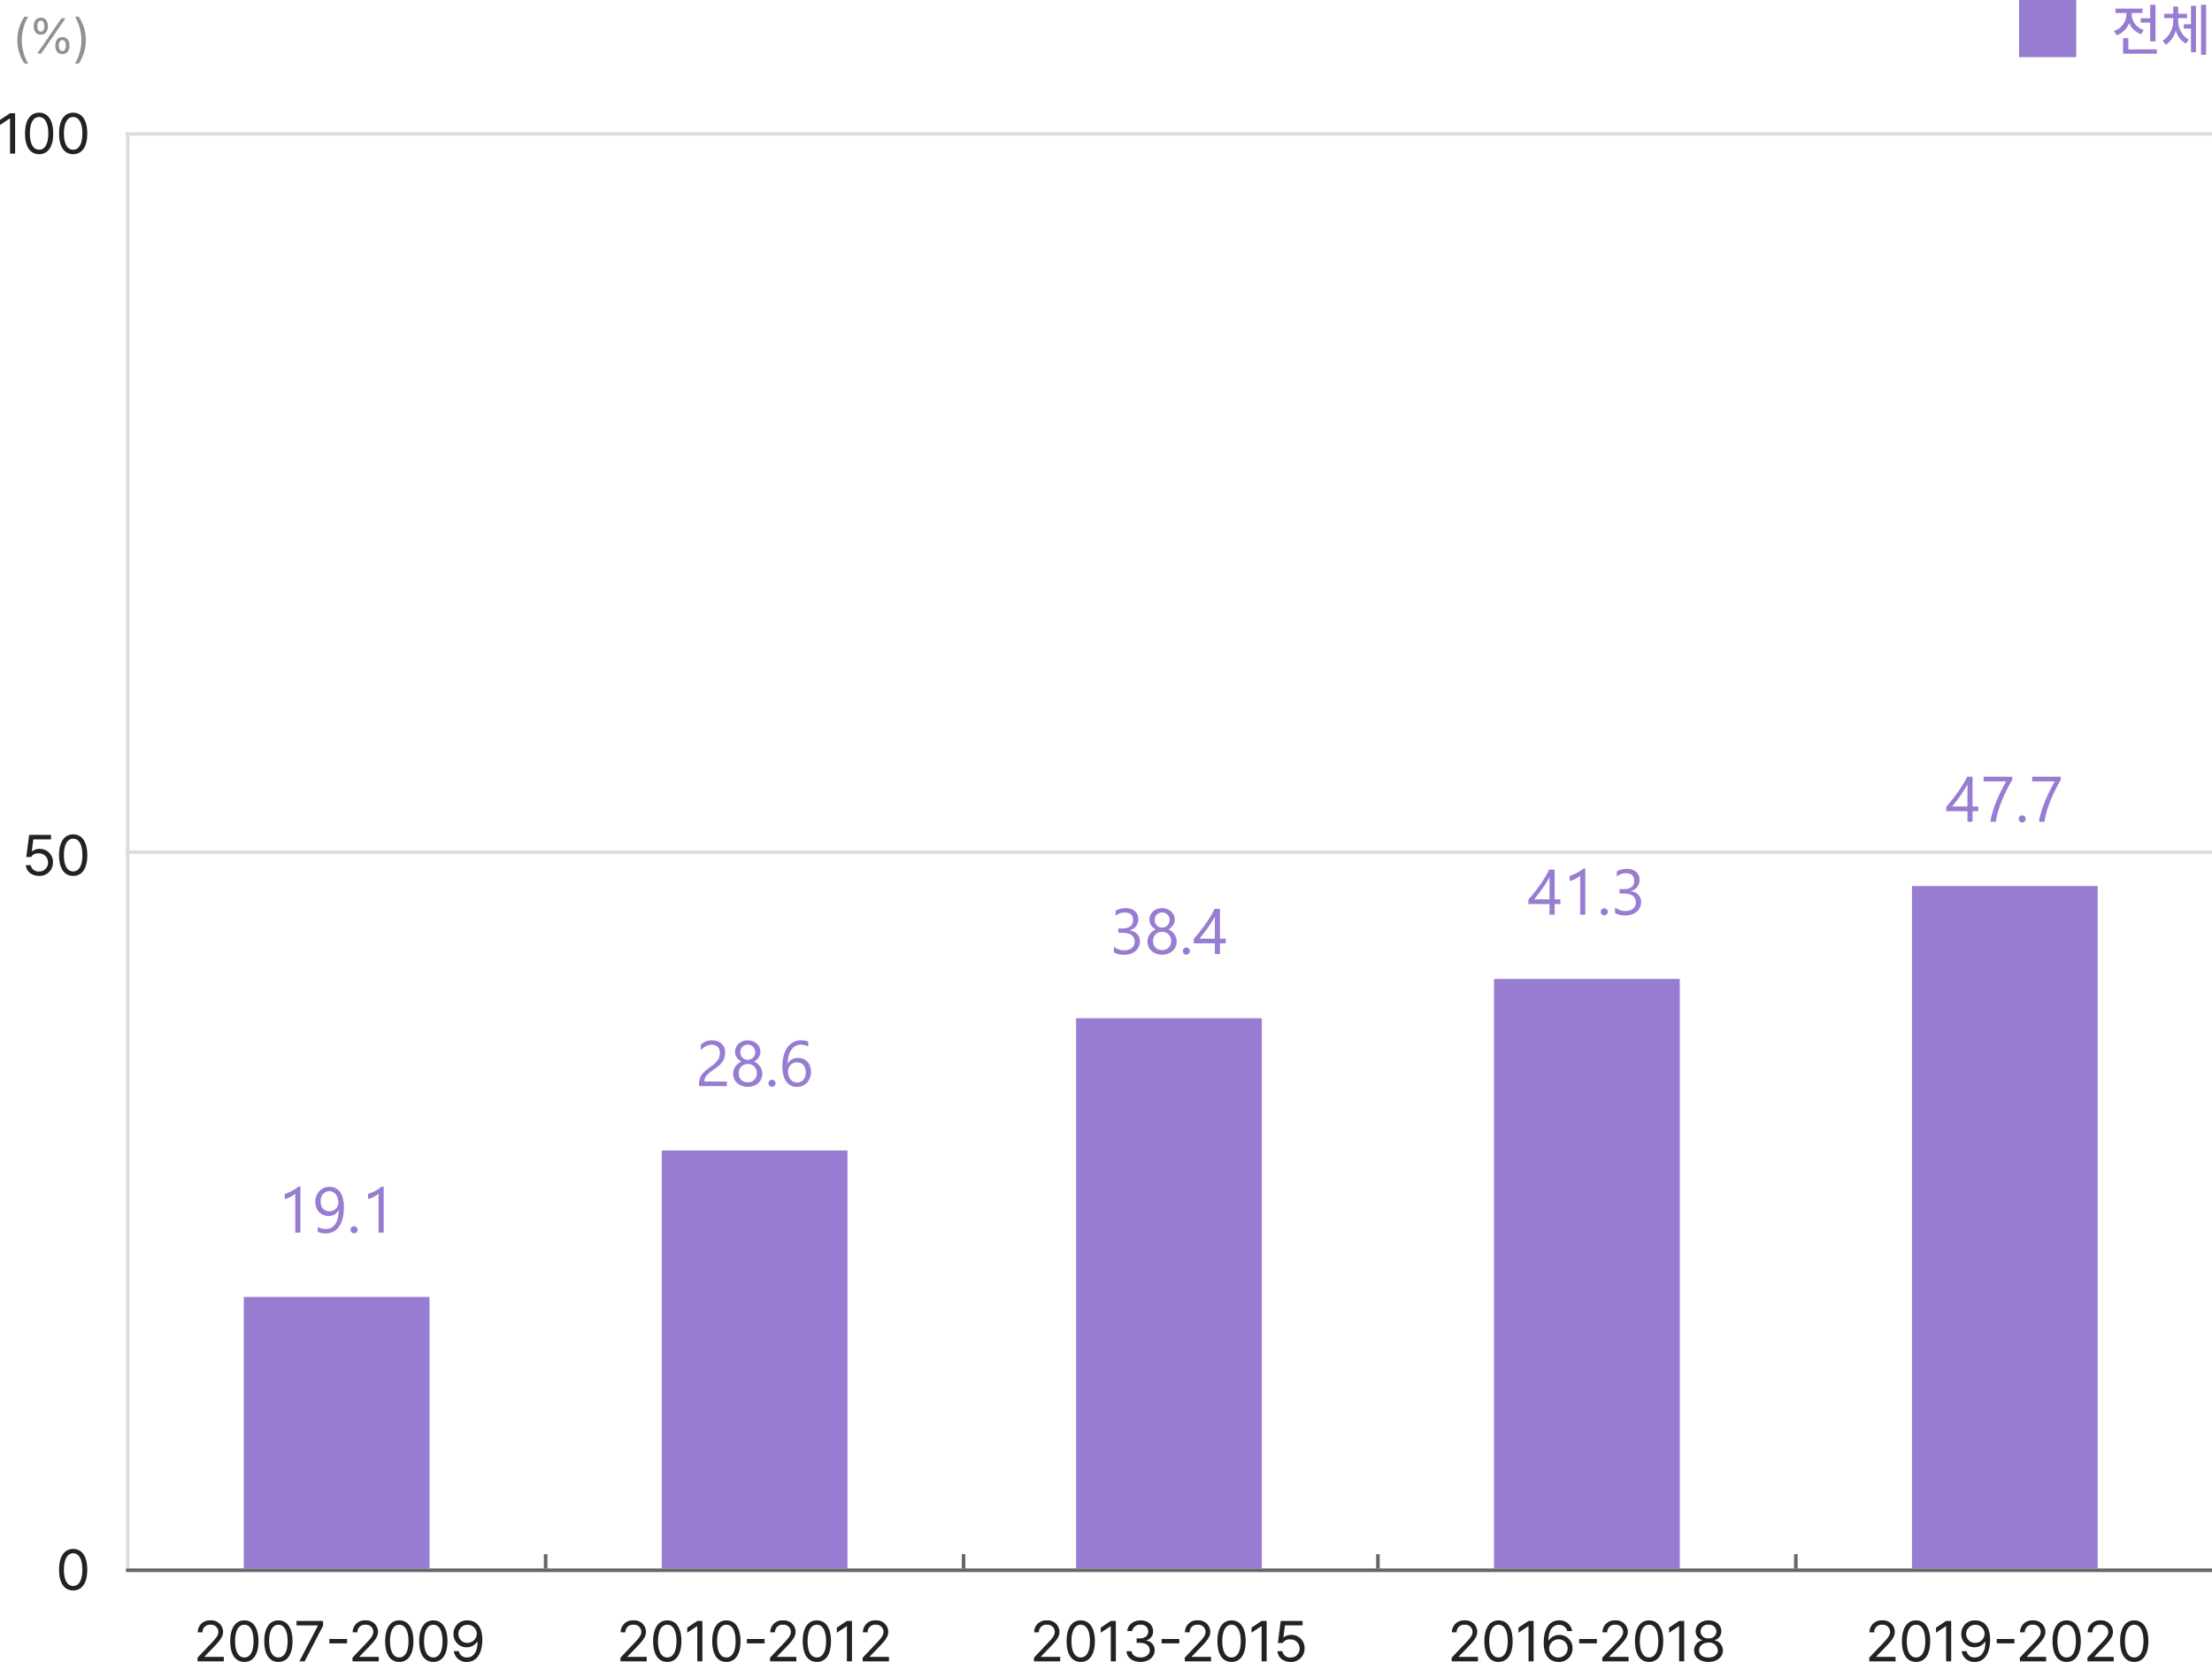 <svg xmlns="http://www.w3.org/2000/svg" width="619.25" height="465.156" viewBox="0 0 619.25 465.156">
  <path id="패스_59823" data-name="패스 59823" d="M1.063,0H8.406V-1.25H3.016v-.094L5.609-4.016C7.609-6.078,8.2-7.062,8.2-8.328a3.26,3.26,0,0,0-3.516-3.141A3.323,3.323,0,0,0,1.109-8.125H2.438a2.039,2.039,0,0,1,2.2-2.125,2.031,2.031,0,0,1,2.25,1.922c0,1.047-.641,1.813-1.984,3.234L1.047-1.031ZM14.156.156c2.5,0,3.953-2.109,3.953-5.812,0-3.672-1.469-5.812-3.953-5.812S10.2-9.328,10.2-5.656C10.2-1.953,11.641.156,14.156.156Zm0-1.25c-1.641,0-2.594-1.641-2.594-4.562s.969-4.594,2.594-4.594,2.578,1.672,2.578,4.594S15.781-1.094,14.156-1.094ZM23.688.156c2.5,0,3.953-2.109,3.953-5.812,0-3.672-1.469-5.812-3.953-5.812s-3.953,2.141-3.953,5.813C19.734-1.953,21.172.156,23.688.156Zm0-1.25c-1.641,0-2.594-1.641-2.594-4.562s.969-4.594,2.594-4.594,2.578,1.672,2.578,4.594S25.313-1.094,23.688-1.094ZM29.563,0h1.469L36.2-10v-1.312H28.766v1.25H34.75v.078ZM42.906-6.266H37.953v1.234h4.953ZM44.438,0h7.344V-1.25H46.391v-.094l2.594-2.672c2-2.062,2.594-3.047,2.594-4.312a3.26,3.26,0,0,0-3.516-3.141,3.323,3.323,0,0,0-3.578,3.344h1.328a2.039,2.039,0,0,1,2.2-2.125,2.031,2.031,0,0,1,2.25,1.922c0,1.047-.641,1.813-1.984,3.234L44.422-1.031ZM57.531.156c2.5,0,3.953-2.109,3.953-5.812,0-3.672-1.469-5.812-3.953-5.812s-3.953,2.141-3.953,5.813C53.578-1.953,55.016.156,57.531.156Zm0-1.25c-1.641,0-2.594-1.641-2.594-4.562s.969-4.594,2.594-4.594,2.578,1.672,2.578,4.594S59.156-1.094,57.531-1.094ZM67.063.156c2.5,0,3.953-2.109,3.953-5.812,0-3.672-1.469-5.812-3.953-5.812s-3.953,2.141-3.953,5.813C63.109-1.953,64.547.156,67.063.156Zm0-1.25c-1.641,0-2.594-1.641-2.594-4.562s.969-4.594,2.594-4.594,2.578,1.672,2.578,4.594S68.688-1.094,67.063-1.094Zm9.594-10.375a3.727,3.727,0,0,0-3.953,3.8,3.65,3.65,0,0,0,3.7,3.734,3.464,3.464,0,0,0,2.891-1.5h.156c-.016,2.75-1.141,4.344-2.984,4.344a2.211,2.211,0,0,1-2.281-1.766H72.8A3.509,3.509,0,0,0,76.469.156c2.656,0,4.3-2.25,4.3-6.266C80.766-10.281,78.609-11.453,76.656-11.469Zm0,1.234a2.558,2.558,0,0,1,2.578,2.516,2.626,2.626,0,0,1-2.625,2.547,2.46,2.46,0,0,1-2.531-2.516A2.525,2.525,0,0,1,76.656-10.234Z" transform="translate(54.25 465)" fill="#222"/>
  <path id="패스_59824" data-name="패스 59824" d="M-37.539,0H-30.2V-1.25h-5.391v-.094l2.594-2.672c2-2.062,2.594-3.047,2.594-4.312a3.26,3.26,0,0,0-3.516-3.141,3.323,3.323,0,0,0-3.578,3.344h1.328a2.039,2.039,0,0,1,2.2-2.125,2.031,2.031,0,0,1,2.25,1.922c0,1.047-.641,1.813-1.984,3.234l-3.859,4.063Zm13.094.156c2.5,0,3.953-2.109,3.953-5.812,0-3.672-1.469-5.812-3.953-5.812S-28.4-9.328-28.4-5.656C-28.4-1.953-26.961.156-24.445.156Zm0-1.25c-1.641,0-2.594-1.641-2.594-4.562s.969-4.594,2.594-4.594,2.578,1.672,2.578,4.594S-22.82-1.094-24.445-1.094Zm9.828-10.219h-1.422l-2.812,1.875v1.422l2.75-1.828h.063V0h1.422ZM-7.9.156c2.5,0,3.953-2.109,3.953-5.812,0-3.672-1.469-5.812-3.953-5.812s-3.953,2.141-3.953,5.813C-11.852-1.953-10.414.156-7.9.156Zm0-1.25c-1.641,0-2.594-1.641-2.594-4.562S-9.523-10.25-7.9-10.25-5.32-8.578-5.32-5.656-6.273-1.094-7.9-1.094ZM2.8-6.266H-2.148v1.234H2.8ZM4.336,0H11.68V-1.25H6.289v-.094L8.883-4.016c2-2.062,2.594-3.047,2.594-4.312a3.26,3.26,0,0,0-3.516-3.141A3.323,3.323,0,0,0,4.383-8.125H5.711a2.039,2.039,0,0,1,2.2-2.125,2.031,2.031,0,0,1,2.25,1.922c0,1.047-.641,1.813-1.984,3.234L4.32-1.031ZM17.43.156c2.5,0,3.953-2.109,3.953-5.812,0-3.672-1.469-5.812-3.953-5.812s-3.953,2.141-3.953,5.813C13.477-1.953,14.914.156,17.43.156Zm0-1.25c-1.641,0-2.594-1.641-2.594-4.562S15.8-10.25,17.43-10.25s2.578,1.672,2.578,4.594S19.055-1.094,17.43-1.094Zm9.828-10.219H25.836L23.023-9.437v1.422l2.75-1.828h.063V0h1.422ZM30.273,0h7.344V-1.25H32.227v-.094L34.82-4.016c2-2.062,2.594-3.047,2.594-4.312A3.26,3.26,0,0,0,33.9-11.469,3.323,3.323,0,0,0,30.32-8.125h1.328a2.039,2.039,0,0,1,2.2-2.125A2.031,2.031,0,0,1,36.1-8.328c0,1.047-.641,1.813-1.984,3.234L30.258-1.031Z" transform="translate(211.25 465)" fill="#222"/>
  <path id="패스_59825" data-name="패스 59825" d="M-37.789,0h7.344V-1.25h-5.391v-.094l2.594-2.672c2-2.062,2.594-3.047,2.594-4.312a3.26,3.26,0,0,0-3.516-3.141,3.323,3.323,0,0,0-3.578,3.344h1.328a2.039,2.039,0,0,1,2.2-2.125,2.031,2.031,0,0,1,2.25,1.922c0,1.047-.641,1.813-1.984,3.234L-37.8-1.031ZM-24.7.156c2.5,0,3.953-2.109,3.953-5.812,0-3.672-1.469-5.812-3.953-5.812s-3.953,2.141-3.953,5.813C-28.648-1.953-27.211.156-24.7.156Zm0-1.25c-1.641,0-2.594-1.641-2.594-4.562s.969-4.594,2.594-4.594,2.578,1.672,2.578,4.594S-23.07-1.094-24.7-1.094Zm9.828-10.219h-1.422L-19.1-9.437v1.422l2.75-1.828h.063V0h1.422ZM-7.945.156c2.25,0,3.953-1.375,3.938-3.234A2.62,2.62,0,0,0-6.367-5.8v-.078A2.516,2.516,0,0,0-4.445-8.437c.016-1.625-1.3-3.031-3.453-3.031-2.016,0-3.672,1.2-3.75,3h1.359A2.158,2.158,0,0,1-7.914-10.25,1.894,1.894,0,0,1-5.8-8.359c0,1.172-.953,1.938-2.328,1.938h-.922v1.234h.922c1.766,0,2.75.875,2.75,2.109,0,1.172-1.094,1.984-2.578,1.984-1.344,0-2.422-.672-2.5-1.75h-1.422C-11.8-1.047-10.2.156-7.945.156ZM2.9-6.266H-2.055v1.234H2.9ZM4.43,0h7.344V-1.25H6.383v-.094L8.977-4.016c2-2.062,2.594-3.047,2.594-4.312a3.26,3.26,0,0,0-3.516-3.141A3.323,3.323,0,0,0,4.477-8.125H5.8a2.039,2.039,0,0,1,2.2-2.125,2.031,2.031,0,0,1,2.25,1.922c0,1.047-.641,1.813-1.984,3.234L4.414-1.031ZM17.523.156c2.5,0,3.953-2.109,3.953-5.812,0-3.672-1.469-5.812-3.953-5.812S13.57-9.328,13.57-5.656C13.57-1.953,15.008.156,17.523.156Zm0-1.25c-1.641,0-2.594-1.641-2.594-4.562s.969-4.594,2.594-4.594S20.1-8.578,20.1-5.656,19.148-1.094,17.523-1.094Zm9.828-10.219H25.93L23.117-9.437v1.422l2.75-1.828h.063V0h1.422ZM34.055.156a3.716,3.716,0,0,0,3.906-3.766,3.658,3.658,0,0,0-3.75-3.8,3.454,3.454,0,0,0-2.062.656h-.109l.422-3.312h4.953v-1.25H31.289l-.8,6.188h1.359a2.182,2.182,0,0,1,2.109-1.016,2.531,2.531,0,0,1,2.625,2.563,2.447,2.447,0,0,1-2.531,2.5,2.177,2.177,0,0,1-2.312-1.766H30.383C30.461-1.109,32.008.156,34.055.156Z" transform="translate(327.25 465)" fill="#222"/>
  <path id="패스_59826" data-name="패스 59826" d="M-37.836,0h7.344V-1.25h-5.391v-.094l2.594-2.672c2-2.062,2.594-3.047,2.594-4.312a3.26,3.26,0,0,0-3.516-3.141,3.323,3.323,0,0,0-3.578,3.344h1.328a2.039,2.039,0,0,1,2.2-2.125,2.031,2.031,0,0,1,2.25,1.922c0,1.047-.641,1.813-1.984,3.234l-3.859,4.063Zm13.094.156c2.5,0,3.953-2.109,3.953-5.812,0-3.672-1.469-5.812-3.953-5.812S-28.7-9.328-28.7-5.656C-28.7-1.953-27.258.156-24.742.156Zm0-1.25c-1.641,0-2.594-1.641-2.594-4.562s.969-4.594,2.594-4.594,2.578,1.672,2.578,4.594S-23.117-1.094-24.742-1.094Zm9.828-10.219h-1.422l-2.812,1.875v1.422l2.75-1.828h.063V0h1.422ZM-7.961.156A3.735,3.735,0,0,0-4.023-3.656a3.66,3.66,0,0,0-3.687-3.75,3.472,3.472,0,0,0-2.906,1.5h-.141c0-2.719,1.109-4.312,2.969-4.312a2.225,2.225,0,0,1,2.281,1.75h1.391a3.52,3.52,0,0,0-3.672-3c-2.656,0-4.3,2.25-4.3,6.25C-12.086-1.031-9.93.125-7.961.156Zm0-1.234A2.581,2.581,0,0,1-10.57-3.625,2.63,2.63,0,0,1-7.93-6.172,2.5,2.5,0,0,1-5.383-3.641,2.557,2.557,0,0,1-7.961-1.078ZM2.789-6.266H-2.164v1.234H2.789ZM4.32,0h7.344V-1.25H6.273v-.094L8.867-4.016c2-2.062,2.594-3.047,2.594-4.312a3.26,3.26,0,0,0-3.516-3.141A3.323,3.323,0,0,0,4.367-8.125H5.7A2.039,2.039,0,0,1,7.9-10.25a2.031,2.031,0,0,1,2.25,1.922c0,1.047-.641,1.813-1.984,3.234L4.3-1.031ZM17.414.156c2.5,0,3.953-2.109,3.953-5.812,0-3.672-1.469-5.812-3.953-5.812s-3.953,2.141-3.953,5.813C13.461-1.953,14.9.156,17.414.156Zm0-1.25c-1.641,0-2.594-1.641-2.594-4.562s.969-4.594,2.594-4.594,2.578,1.672,2.578,4.594S19.039-1.094,17.414-1.094Zm9.828-10.219H25.82L23.008-9.437v1.422l2.75-1.828h.063V0h1.422ZM34.039.156C36.4.156,38.055-1.156,38.07-3a2.881,2.881,0,0,0-2.312-2.875v-.062a2.544,2.544,0,0,0,1.875-2.531c-.016-1.734-1.531-3-3.594-3s-3.578,1.266-3.578,3A2.5,2.5,0,0,0,32.32-5.937v.063A2.824,2.824,0,0,0,30.023-3C30.008-1.156,31.664.156,34.039.156Zm0-1.234c-1.625,0-2.641-.812-2.609-2C31.4-4.328,32.523-5.25,34.039-5.25a2.358,2.358,0,0,1,2.625,2.172C36.664-1.891,35.664-1.078,34.039-1.078Zm0-5.359A2,2,0,0,1,31.82-8.359a1.957,1.957,0,0,1,2.219-1.891,1.965,1.965,0,0,1,2.219,1.891A2,2,0,0,1,34.039-6.437Z" transform="translate(444.25 465)" fill="#222"/>
  <path id="패스_59827" data-name="패스 59827" d="M-38.937,0h7.344V-1.25h-5.391v-.094l2.594-2.672c2-2.062,2.594-3.047,2.594-4.312a3.26,3.26,0,0,0-3.516-3.141,3.323,3.323,0,0,0-3.578,3.344h1.328a2.039,2.039,0,0,1,2.2-2.125,2.031,2.031,0,0,1,2.25,1.922c0,1.047-.641,1.813-1.984,3.234l-3.859,4.063Zm13.094.156c2.5,0,3.953-2.109,3.953-5.812,0-3.672-1.469-5.812-3.953-5.812S-29.8-9.328-29.8-5.656C-29.8-1.953-28.359.156-25.844.156Zm0-1.25c-1.641,0-2.594-1.641-2.594-4.562s.969-4.594,2.594-4.594,2.578,1.672,2.578,4.594S-24.219-1.094-25.844-1.094Zm9.828-10.219h-1.422L-20.25-9.437v1.422l2.75-1.828h.063V0h1.422Zm6.781-.156a3.727,3.727,0,0,0-3.953,3.8,3.65,3.65,0,0,0,3.7,3.734,3.464,3.464,0,0,0,2.891-1.5h.156c-.016,2.75-1.141,4.344-2.984,4.344A2.211,2.211,0,0,1-11.7-2.859h-1.391A3.509,3.509,0,0,0-9.422.156c2.656,0,4.3-2.25,4.3-6.266C-5.125-10.281-7.281-11.453-9.234-11.469Zm0,1.234A2.558,2.558,0,0,1-6.656-7.719,2.626,2.626,0,0,1-9.281-5.172a2.46,2.46,0,0,1-2.531-2.516A2.525,2.525,0,0,1-9.234-10.234ZM1.688-6.266H-3.266v1.234H1.688ZM3.219,0h7.344V-1.25H5.172v-.094L7.766-4.016c2-2.062,2.594-3.047,2.594-4.312a3.26,3.26,0,0,0-3.516-3.141A3.323,3.323,0,0,0,3.266-8.125H4.594A2.039,2.039,0,0,1,6.8-10.25a2.031,2.031,0,0,1,2.25,1.922c0,1.047-.641,1.813-1.984,3.234L3.2-1.031ZM16.313.156c2.5,0,3.953-2.109,3.953-5.812,0-3.672-1.469-5.812-3.953-5.812s-3.953,2.141-3.953,5.813C12.359-1.953,13.8.156,16.313.156Zm0-1.25c-1.641,0-2.594-1.641-2.594-4.562s.969-4.594,2.594-4.594,2.578,1.672,2.578,4.594S17.938-1.094,16.313-1.094ZM22.141,0h7.344V-1.25H24.094v-.094l2.594-2.672c2-2.062,2.594-3.047,2.594-4.312a3.26,3.26,0,0,0-3.516-3.141,3.323,3.323,0,0,0-3.578,3.344h1.328a2.039,2.039,0,0,1,2.2-2.125,2.031,2.031,0,0,1,2.25,1.922c0,1.047-.641,1.813-1.984,3.234L22.125-1.031ZM35.234.156c2.5,0,3.953-2.109,3.953-5.812,0-3.672-1.469-5.812-3.953-5.812s-3.953,2.141-3.953,5.813C31.281-1.953,32.719.156,35.234.156Zm0-1.25c-1.641,0-2.594-1.641-2.594-4.562s.969-4.594,2.594-4.594,2.578,1.672,2.578,4.594S36.859-1.094,35.234-1.094Z" transform="translate(562.25 465)" fill="#222"/>
  <path id="패스_59819" data-name="패스 59819" d="M-21.016-11.312h-1.422L-25.25-9.437v1.422l2.75-1.828h.063V0h1.422ZM-14.3.156c2.5,0,3.953-2.109,3.953-5.812,0-3.672-1.469-5.812-3.953-5.812S-18.25-9.328-18.25-5.656C-18.25-1.953-16.812.156-14.3.156Zm0-1.25c-1.641,0-2.594-1.641-2.594-4.562s.969-4.594,2.594-4.594,2.578,1.672,2.578,4.594S-12.672-1.094-14.3-1.094ZM-4.766.156c2.5,0,3.953-2.109,3.953-5.812,0-3.672-1.469-5.812-3.953-5.812S-8.719-9.328-8.719-5.656C-8.719-1.953-7.281.156-4.766.156Zm0-1.25c-1.641,0-2.594-1.641-2.594-4.562s.969-4.594,2.594-4.594,2.578,1.672,2.578,4.594S-3.141-1.094-4.766-1.094Z" transform="translate(25.25 43)" fill="#222"/>
  <path id="패스_59821" data-name="패스 59821" d="M-14.328.156a3.716,3.716,0,0,0,3.906-3.766,3.658,3.658,0,0,0-3.75-3.8,3.454,3.454,0,0,0-2.062.656h-.109l.422-3.312h4.953v-1.25h-6.125l-.8,6.188h1.359a2.182,2.182,0,0,1,2.109-1.016A2.531,2.531,0,0,1-11.8-3.578a2.447,2.447,0,0,1-2.531,2.5,2.177,2.177,0,0,1-2.312-1.766H-18C-17.922-1.109-16.375.156-14.328.156Zm9.563,0c2.5,0,3.953-2.109,3.953-5.812,0-3.672-1.469-5.812-3.953-5.812S-8.719-9.328-8.719-5.656C-8.719-1.953-7.281.156-4.766.156Zm0-1.25c-1.641,0-2.594-1.641-2.594-4.562s.969-4.594,2.594-4.594,2.578,1.672,2.578,4.594S-3.141-1.094-4.766-1.094Z" transform="translate(25.25 245)" fill="#222"/>
  <path id="패스_59822" data-name="패스 59822" d="M-4.766.156c2.5,0,3.953-2.109,3.953-5.812,0-3.672-1.469-5.812-3.953-5.812S-8.719-9.328-8.719-5.656C-8.719-1.953-7.281.156-4.766.156Zm0-1.25c-1.641,0-2.594-1.641-2.594-4.562s.969-4.594,2.594-4.594,2.578,1.672,2.578,4.594S-3.141-1.094-4.766-1.094Z" transform="translate(25.25 445)" fill="#222"/>
  <path id="패스_59820" data-name="패스 59820" d="M-20.371-3.773A11.363,11.363,0,0,0-18.4,2.789h1.039a13.182,13.182,0,0,1-1.791-6.562,13.127,13.127,0,0,1,1.791-6.549H-18.4A11.287,11.287,0,0,0-20.371-3.773ZM-13.822-5.3c1.271,0,1.982-.957,1.982-2.379,0-1.395-.684-2.365-1.982-2.365-1.258,0-1.982.971-1.982,2.365C-15.8-6.262-15.107-5.3-13.822-5.3Zm0-.848c-.656,0-.984-.6-.984-1.531s.328-1.518.984-1.518c.7-.014.984.6.984,1.518S-13.152-6.152-13.822-6.152ZM-7.779.137C-6.521.15-5.811-.82-5.811-2.229s-.684-2.379-1.969-2.379c-1.258,0-2,.971-1.982,2.379C-9.775-.82-9.064.15-7.779.137Zm0-.848c-.67,0-1-.6-1-1.518s.342-1.518,1-1.531c.684-.014.971.6.971,1.531S-7.123-.711-7.779-.711ZM-14.834,0h1.107l6.809-9.9H-8.025Zm13.59-3.773a11.287,11.287,0,0,0-1.969-6.549H-4.252A13.127,13.127,0,0,1-2.461-3.773,13.182,13.182,0,0,1-4.252,2.789h1.039A11.363,11.363,0,0,0-1.244-3.773Z" transform="translate(25.25 15)" fill="#222" opacity="0.5"/>
  <rect id="사각형_13010" data-name="사각형 13010" width="1" height="402" transform="translate(35.25 37)" fill="#ddd"/>
  <rect id="사각형_13011" data-name="사각형 13011" width="584" height="1" transform="translate(35.25 37)" fill="#ddd"/>
  <rect id="사각형_13012" data-name="사각형 13012" width="584" height="1" transform="translate(35.25 238)" fill="#ddd"/>
  <rect id="사각형_13016" data-name="사각형 13016" width="584" height="1" transform="translate(35.25 439)" fill="#666"/>
  <rect id="사각형_13017" data-name="사각형 13017" width="1" height="4" transform="translate(152.25 435)" fill="#666"/>
  <rect id="사각형_13018" data-name="사각형 13018" width="1" height="4" transform="translate(269.25 435)" fill="#666"/>
  <rect id="사각형_13019" data-name="사각형 13019" width="1" height="4" transform="translate(385.25 435)" fill="#666"/>
  <rect id="사각형_13021" data-name="사각형 13021" width="1" height="4" transform="translate(502.25 435)" fill="#666"/>
  <path id="패스_59828" data-name="패스 59828" d="M-10.143,0h-1.441V-10.89a3.336,3.336,0,0,1-.488.382,7.951,7.951,0,0,1-.721.426q-.4.211-.844.4a6.132,6.132,0,0,1-.866.29v-1.459A8.379,8.379,0,0,0-13.5-11.21q.532-.224,1.046-.5t.971-.58a7.71,7.71,0,0,0,.791-.593h.545ZM2.021-7.058a12.554,12.554,0,0,1-.343,3.081,6.872,6.872,0,0,1-1,2.285A4.435,4.435,0,0,1-.932-.268,4.663,4.663,0,0,1-3.094.22a5.179,5.179,0,0,1-2.2-.439V-1.6a4.479,4.479,0,0,0,2.232.589,3.242,3.242,0,0,0,1.525-.352A3.158,3.158,0,0,0-.4-2.386,5.027,5.027,0,0,0,.316-4.043,9.354,9.354,0,0,0,.563-6.3H.527A2.879,2.879,0,0,1-2.285-4.676a3.782,3.782,0,0,1-1.485-.286A3.4,3.4,0,0,1-4.939-5.77,3.7,3.7,0,0,1-5.7-7.014,4.466,4.466,0,0,1-5.977-8.6a4.634,4.634,0,0,1,.3-1.705,3.974,3.974,0,0,1,.844-1.332,3.775,3.775,0,0,1,1.283-.866,4.2,4.2,0,0,1,1.622-.308,3.59,3.59,0,0,1,1.683.382A3.373,3.373,0,0,1,.993-11.316,5.515,5.515,0,0,1,1.758-9.51,10.312,10.312,0,0,1,2.021-7.058ZM.466-8.35A4.388,4.388,0,0,0,.277-9.677,3.213,3.213,0,0,0-.246-10.7a2.346,2.346,0,0,0-.8-.659,2.2,2.2,0,0,0-1.006-.233,2.282,2.282,0,0,0-.967.207,2.324,2.324,0,0,0-.778.58,2.77,2.77,0,0,0-.519.888A3.225,3.225,0,0,0-4.5-8.8a3.686,3.686,0,0,0,.18,1.2,2.5,2.5,0,0,0,.514.892,2.22,2.22,0,0,0,.8.558,2.714,2.714,0,0,0,1.042.193,2.387,2.387,0,0,0,.945-.189,2.5,2.5,0,0,0,.773-.51,2.349,2.349,0,0,0,.519-.756A2.324,2.324,0,0,0,.466-8.35ZM4.86.193A.933.933,0,0,1,4.17-.1a.955.955,0,0,1-.286-.694.969.969,0,0,1,.286-.7.926.926,0,0,1,.69-.294.95.95,0,0,1,.7.294.962.962,0,0,1,.29.7.947.947,0,0,1-.29.694A.958.958,0,0,1,4.86.193ZM13.166,0H11.725V-10.89a3.336,3.336,0,0,1-.488.382,7.951,7.951,0,0,1-.721.426q-.4.211-.844.4a6.132,6.132,0,0,1-.866.29v-1.459a8.379,8.379,0,0,0,1.006-.356q.532-.224,1.046-.5t.971-.58a7.71,7.71,0,0,0,.791-.593h.545Z" transform="translate(94.25 345)" fill="#987cd1"/>
  <path id="패스_59829" data-name="패스 59829" d="M-9.721-9.3A2.606,2.606,0,0,0-9.9-10.31a2,2,0,0,0-.492-.716,2.017,2.017,0,0,0-.734-.426,2.874,2.874,0,0,0-.914-.141,3.023,3.023,0,0,0-.826.114,4.016,4.016,0,0,0-.787.316,4.839,4.839,0,0,0-.738.483,5.333,5.333,0,0,0-.664.624V-11.6a4.309,4.309,0,0,1,1.358-.9,4.781,4.781,0,0,1,1.833-.312,4.424,4.424,0,0,1,1.433.224,3.285,3.285,0,0,1,1.143.655,3.027,3.027,0,0,1,.76,1.063,3.587,3.587,0,0,1,.277,1.45,4.973,4.973,0,0,1-.171,1.354,4.186,4.186,0,0,1-.519,1.143A5.513,5.513,0,0,1-9.817-5.9a12.387,12.387,0,0,1-1.239,1q-.888.633-1.463,1.081a6.469,6.469,0,0,0-.914.839,2.436,2.436,0,0,0-.475.782,2.734,2.734,0,0,0-.136.9H-7.77V0h-7.778V-.624a5.2,5.2,0,0,1,.176-1.424,3.7,3.7,0,0,1,.58-1.169,6.487,6.487,0,0,1,1.059-1.107q.655-.554,1.6-1.248a10.141,10.141,0,0,0,1.147-.94,4.889,4.889,0,0,0,.743-.9,3.22,3.22,0,0,0,.4-.91A3.922,3.922,0,0,0-9.721-9.3Zm3.709,5.783a3.353,3.353,0,0,1,.158-1.006A3.645,3.645,0,0,1-5.4-5.467a3.746,3.746,0,0,1,.729-.8,3.478,3.478,0,0,1,.989-.571,3.737,3.737,0,0,1-1.3-1.173A2.775,2.775,0,0,1-5.467-9.6,3.06,3.06,0,0,1-5.2-10.881a3.091,3.091,0,0,1,.743-1.02,3.433,3.433,0,0,1,1.125-.672,4.006,4.006,0,0,1,1.406-.242,3.967,3.967,0,0,1,1.415.246,3.494,3.494,0,0,1,1.125.677,3.038,3.038,0,0,1,.738,1.02A3.082,3.082,0,0,1,1.617-9.6a2.775,2.775,0,0,1-.483,1.586A3.783,3.783,0,0,1-.149-6.838a3.447,3.447,0,0,1,.976.571,3.8,3.8,0,0,1,.725.8A3.645,3.645,0,0,1,2-4.522a3.354,3.354,0,0,1,.158,1.006A3.743,3.743,0,0,1,1.863-2,3.378,3.378,0,0,1,1.024-.831,3.875,3.875,0,0,1-.268-.07,4.829,4.829,0,0,1-1.925.2,4.765,4.765,0,0,1-3.568-.07,3.934,3.934,0,0,1-4.86-.831,3.4,3.4,0,0,1-5.708-2,3.7,3.7,0,0,1-6.012-3.516Zm1.564-.123a2.977,2.977,0,0,0,.18,1.063,2.293,2.293,0,0,0,.51.809,2.225,2.225,0,0,0,.8.514,2.889,2.889,0,0,0,1.042.18A2.744,2.744,0,0,0-.9-1.257a2.376,2.376,0,0,0,.8-.519,2.332,2.332,0,0,0,.527-.809A2.828,2.828,0,0,0,.624-3.639a2.694,2.694,0,0,0-.18-.989A2.475,2.475,0,0,0-.07-5.44a2.415,2.415,0,0,0-.8-.554,2.6,2.6,0,0,0-1.046-.2,2.63,2.63,0,0,0-1.006.189,2.408,2.408,0,0,0-.8.527,2.442,2.442,0,0,0-.532.809A2.69,2.69,0,0,0-4.447-3.639ZM-4-9.483a2.1,2.1,0,0,0,.163.831,2.093,2.093,0,0,0,.448.668,2.106,2.106,0,0,0,.664.448,2.024,2.024,0,0,0,.809.163A2.009,2.009,0,0,0-1.1-7.541a2.1,2.1,0,0,0,.664-.453,2.194,2.194,0,0,0,.448-.668,2.03,2.03,0,0,0,.167-.822,2.155,2.155,0,0,0-.163-.844A2.065,2.065,0,0,0-.431-11a2.077,2.077,0,0,0-.664-.444,2.078,2.078,0,0,0-.822-.163,2.1,2.1,0,0,0-.848.167,2.049,2.049,0,0,0-.659.453,1.979,1.979,0,0,0-.426.672A2.272,2.272,0,0,0-4-9.483ZM4.86.193A.933.933,0,0,1,4.17-.1a.955.955,0,0,1-.286-.694.969.969,0,0,1,.286-.7.926.926,0,0,1,.69-.294.95.95,0,0,1,.7.294.962.962,0,0,1,.29.7.947.947,0,0,1-.29.694A.958.958,0,0,1,4.86.193ZM15.785-4a4.669,4.669,0,0,1-.3,1.7A4.078,4.078,0,0,1,14.66-.967,3.691,3.691,0,0,1,13.4-.092,3.98,3.98,0,0,1,11.821.22a3.6,3.6,0,0,1-1.7-.4A3.6,3.6,0,0,1,8.846-1.314a5.459,5.459,0,0,1-.8-1.815,9.833,9.833,0,0,1-.272-2.417A11.358,11.358,0,0,1,8.143-8.53,7.249,7.249,0,0,1,9.18-10.824,4.781,4.781,0,0,1,10.8-12.3a4.345,4.345,0,0,1,2.118-.519,5.1,5.1,0,0,1,2.092.36v1.362a4.442,4.442,0,0,0-2.057-.5,3.065,3.065,0,0,0-1.521.378,3.492,3.492,0,0,0-1.16,1.068,5.209,5.209,0,0,0-.743,1.666,8.45,8.45,0,0,0-.259,2.171h.035a3.027,3.027,0,0,1,2.874-1.573,3.783,3.783,0,0,1,1.49.281,3.216,3.216,0,0,1,1.134.8,3.581,3.581,0,0,1,.725,1.226A4.667,4.667,0,0,1,15.785-4Zm-1.477.185A3.922,3.922,0,0,0,14.142-5a2.574,2.574,0,0,0-.479-.9,2.065,2.065,0,0,0-.769-.567,2.588,2.588,0,0,0-1.037-.2,2.428,2.428,0,0,0-.993.2,2.473,2.473,0,0,0-.791.549,2.545,2.545,0,0,0-.523.809,2.561,2.561,0,0,0-.189.98A3.909,3.909,0,0,0,9.545-2.9a3.144,3.144,0,0,0,.519.989,2.466,2.466,0,0,0,.8.664,2.173,2.173,0,0,0,1.024.242,2.345,2.345,0,0,0,.993-.207,2.216,2.216,0,0,0,.765-.576,2.665,2.665,0,0,0,.492-.883A3.5,3.5,0,0,0,14.309-3.814Z" transform="translate(211.25 304)" fill="#987cd1"/>
  <path id="패스_59830" data-name="패스 59830" d="M-8.13-3.568a3.674,3.674,0,0,1-.321,1.551,3.425,3.425,0,0,1-.905,1.2,4.178,4.178,0,0,1-1.4.769,5.67,5.67,0,0,1-1.8.272,5.236,5.236,0,0,1-2.865-.686V-2.013a4.592,4.592,0,0,0,2.918,1,3.965,3.965,0,0,0,1.191-.167,2.67,2.67,0,0,0,.914-.483,2.147,2.147,0,0,0,.589-.765,2.388,2.388,0,0,0,.207-1.011q0-2.47-3.516-2.47h-1.046V-7.128h.993q3.111,0,3.111-2.32,0-2.145-2.373-2.145a4.041,4.041,0,0,0-2.5.9v-1.4a5.476,5.476,0,0,1,2.865-.721,4.4,4.4,0,0,1,1.433.22,3.283,3.283,0,0,1,1.1.615,2.726,2.726,0,0,1,.708.949,2.93,2.93,0,0,1,.25,1.222,3.076,3.076,0,0,1-2.514,3.2v.035a3.976,3.976,0,0,1,1.187.312,3.166,3.166,0,0,1,.94.628,2.8,2.8,0,0,1,.62.91A2.9,2.9,0,0,1-8.13-3.568Zm2.118.053a3.353,3.353,0,0,1,.158-1.006A3.645,3.645,0,0,1-5.4-5.467a3.746,3.746,0,0,1,.729-.8,3.478,3.478,0,0,1,.989-.571,3.737,3.737,0,0,1-1.3-1.173A2.775,2.775,0,0,1-5.467-9.6,3.06,3.06,0,0,1-5.2-10.881a3.091,3.091,0,0,1,.743-1.02,3.433,3.433,0,0,1,1.125-.672,4.006,4.006,0,0,1,1.406-.242,3.967,3.967,0,0,1,1.415.246,3.494,3.494,0,0,1,1.125.677,3.038,3.038,0,0,1,.738,1.02A3.082,3.082,0,0,1,1.617-9.6a2.775,2.775,0,0,1-.483,1.586A3.783,3.783,0,0,1-.149-6.838a3.447,3.447,0,0,1,.976.571,3.8,3.8,0,0,1,.725.8A3.645,3.645,0,0,1,2-4.522a3.354,3.354,0,0,1,.158,1.006A3.743,3.743,0,0,1,1.863-2,3.378,3.378,0,0,1,1.024-.831,3.875,3.875,0,0,1-.268-.07,4.829,4.829,0,0,1-1.925.2,4.765,4.765,0,0,1-3.568-.07,3.934,3.934,0,0,1-4.86-.831,3.4,3.4,0,0,1-5.708-2,3.7,3.7,0,0,1-6.012-3.516Zm1.564-.123a2.977,2.977,0,0,0,.18,1.063,2.293,2.293,0,0,0,.51.809,2.225,2.225,0,0,0,.8.514,2.889,2.889,0,0,0,1.042.18A2.744,2.744,0,0,0-.9-1.257a2.376,2.376,0,0,0,.8-.519,2.332,2.332,0,0,0,.527-.809A2.828,2.828,0,0,0,.624-3.639a2.694,2.694,0,0,0-.18-.989A2.475,2.475,0,0,0-.07-5.44a2.415,2.415,0,0,0-.8-.554,2.6,2.6,0,0,0-1.046-.2,2.63,2.63,0,0,0-1.006.189,2.408,2.408,0,0,0-.8.527,2.442,2.442,0,0,0-.532.809A2.69,2.69,0,0,0-4.447-3.639ZM-4-9.483a2.1,2.1,0,0,0,.163.831,2.093,2.093,0,0,0,.448.668,2.106,2.106,0,0,0,.664.448,2.024,2.024,0,0,0,.809.163A2.009,2.009,0,0,0-1.1-7.541a2.1,2.1,0,0,0,.664-.453,2.194,2.194,0,0,0,.448-.668,2.03,2.03,0,0,0,.167-.822,2.155,2.155,0,0,0-.163-.844A2.065,2.065,0,0,0-.431-11a2.077,2.077,0,0,0-.664-.444,2.078,2.078,0,0,0-.822-.163,2.1,2.1,0,0,0-.848.167,2.049,2.049,0,0,0-.659.453,1.979,1.979,0,0,0-.426.672A2.272,2.272,0,0,0-4-9.483ZM4.86.193A.933.933,0,0,1,4.17-.1a.955.955,0,0,1-.286-.694.969.969,0,0,1,.286-.7.926.926,0,0,1,.69-.294.95.95,0,0,1,.7.294.962.962,0,0,1,.29.7.947.947,0,0,1-.29.694A.958.958,0,0,1,4.86.193Zm9.413-12.8V-4.28h1.617v1.318H14.273V0H12.85V-2.962H6.926V-4.21Q7.752-5.142,8.6-6.2T10.208-8.35q.769-1.09,1.424-2.175a19.88,19.88,0,0,0,1.1-2.079ZM8.552-4.28h4.3v-6.17Q12.19-9.3,11.6-8.394T10.481-6.75q-.532.738-1.015,1.336T8.552-4.28Z" transform="translate(327.25 267)" fill="#987cd1"/>
  <path id="패스_59831" data-name="패스 59831" d="M-9.035-12.6V-4.28h1.617v1.318H-9.035V0h-1.424V-2.962h-5.924V-4.21q.826-.932,1.67-1.991T-13.1-8.35q.769-1.09,1.424-2.175a19.88,19.88,0,0,0,1.1-2.079ZM-14.757-4.28h4.3v-6.17q-.659,1.151-1.248,2.057T-12.828-6.75q-.532.738-1.015,1.336T-14.757-4.28ZM-.439,0H-1.881V-10.89a3.336,3.336,0,0,1-.488.382,7.951,7.951,0,0,1-.721.426q-.4.211-.844.4A6.132,6.132,0,0,1-4.8-9.4v-1.459a8.379,8.379,0,0,0,1.006-.356q.532-.224,1.046-.5t.971-.58a7.71,7.71,0,0,0,.791-.593h.545Zm5.3.193A.933.933,0,0,1,4.17-.1a.955.955,0,0,1-.286-.694.969.969,0,0,1,.286-.7.926.926,0,0,1,.69-.294.95.95,0,0,1,.7.294.962.962,0,0,1,.29.7.947.947,0,0,1-.29.694A.958.958,0,0,1,4.86.193ZM15.179-3.568a3.674,3.674,0,0,1-.321,1.551,3.425,3.425,0,0,1-.905,1.2,4.178,4.178,0,0,1-1.4.769,5.67,5.67,0,0,1-1.8.272A5.236,5.236,0,0,1,7.884-.466V-2.013a4.592,4.592,0,0,0,2.918,1,3.965,3.965,0,0,0,1.191-.167,2.67,2.67,0,0,0,.914-.483,2.147,2.147,0,0,0,.589-.765A2.388,2.388,0,0,0,13.7-3.437q0-2.47-3.516-2.47H9.141V-7.128h.993q3.111,0,3.111-2.32,0-2.145-2.373-2.145a4.041,4.041,0,0,0-2.5.9v-1.4a5.476,5.476,0,0,1,2.865-.721,4.4,4.4,0,0,1,1.433.22,3.283,3.283,0,0,1,1.1.615,2.726,2.726,0,0,1,.708.949,2.93,2.93,0,0,1,.25,1.222,3.076,3.076,0,0,1-2.514,3.2v.035a3.976,3.976,0,0,1,1.187.312,3.166,3.166,0,0,1,.94.628,2.8,2.8,0,0,1,.62.91A2.9,2.9,0,0,1,15.179-3.568Z" transform="translate(444.25 256)" fill="#987cd1"/>
  <path id="패스_59832" data-name="패스 59832" d="M-9.035-12.6V-4.28h1.617v1.318H-9.035V0h-1.424V-2.962h-5.924V-4.21q.826-.932,1.67-1.991T-13.1-8.35q.769-1.09,1.424-2.175a19.88,19.88,0,0,0,1.1-2.079ZM-14.757-4.28h4.3v-6.17q-.659,1.151-1.248,2.057T-12.828-6.75q-.532.738-1.015,1.336T-14.757-4.28ZM2.074-11.769q-.29.5-.7,1.248T.51-8.842q-.457.932-.932,2T-1.31-4.623q-.413,1.143-.725,2.316A17.229,17.229,0,0,0-2.487,0H-4.034a17.526,17.526,0,0,1,.488-2.3q.33-1.173.747-2.3t.883-2.175q.466-1.046.905-1.925t.8-1.551q.365-.672.584-1.05H-5.941v-1.3H2.074ZM4.86.193A.933.933,0,0,1,4.17-.1a.955.955,0,0,1-.286-.694.969.969,0,0,1,.286-.7.926.926,0,0,1,.69-.294.95.95,0,0,1,.7.294.962.962,0,0,1,.29.7.947.947,0,0,1-.29.694A.958.958,0,0,1,4.86.193ZM15.68-11.769q-.29.5-.7,1.248t-.866,1.679q-.457.932-.932,2T12.3-4.623q-.413,1.143-.725,2.316A17.229,17.229,0,0,0,11.118,0H9.571a17.526,17.526,0,0,1,.488-2.3q.33-1.173.747-2.3t.883-2.175q.466-1.046.905-1.925t.8-1.551q.365-.672.584-1.05H7.664v-1.3H15.68Z" transform="translate(561.25 230)" fill="#987cd1"/>
  <rect id="사각형_13014" data-name="사각형 13014" width="52" height="76" transform="translate(68.25 363)" fill="#987cd1"/>
  <rect id="사각형_13013" data-name="사각형 13013" width="52" height="117" transform="translate(185.25 322)" fill="#987cd1"/>
  <rect id="사각형_13015" data-name="사각형 13015" width="52" height="154" transform="translate(301.25 285)" fill="#987cd1"/>
  <rect id="사각형_13020" data-name="사각형 13020" width="52" height="165" transform="translate(418.25 274)" fill="#987cd1"/>
  <rect id="사각형_13022" data-name="사각형 13022" width="52" height="191" transform="translate(535.25 248)" fill="#987cd1"/>
  <g id="그룹_31364" data-name="그룹 31364" transform="translate(223.25 -1726)">
    <rect id="사각형_12606" data-name="사각형 12606" width="16" height="16" transform="translate(342 1726)" fill="#987cd1"/>
    <path id="패스_59833" data-name="패스 59833" d="M12.188-12.656H10.7v3.781H8.031v1.2H10.7v5.266h1.484ZM12.563-.172H4.578V-3.328H3.094V1.031h9.469ZM5.531-9.828v-.547h3v-1.219H.984v1.219H4.016v.547a4.887,4.887,0,0,1-3.484,4.5l.766,1.2A5.842,5.842,0,0,0,4.8-7.5,5.673,5.673,0,0,0,8.141-4.437l.766-1.187A4.625,4.625,0,0,1,5.531-9.828Zm13,1.453v-.562h2.484v-1.219H18.531v-2.016H17.141v2.016H14.609v1.219h2.531v.563a6.715,6.715,0,0,1-2.953,5.781l.875,1.125a6.739,6.739,0,0,0,2.8-3.984,6.069,6.069,0,0,0,2.8,3.656l.828-1.094A6.142,6.142,0,0,1,18.531-8.375Zm7.828-4.3H24.938v14h1.422Zm-2.844.3H22.109v5.156H20.094v1.234h2.016V.625h1.406Z" transform="translate(368 1740)" fill="#987cd1"/>
  </g>
</svg>
